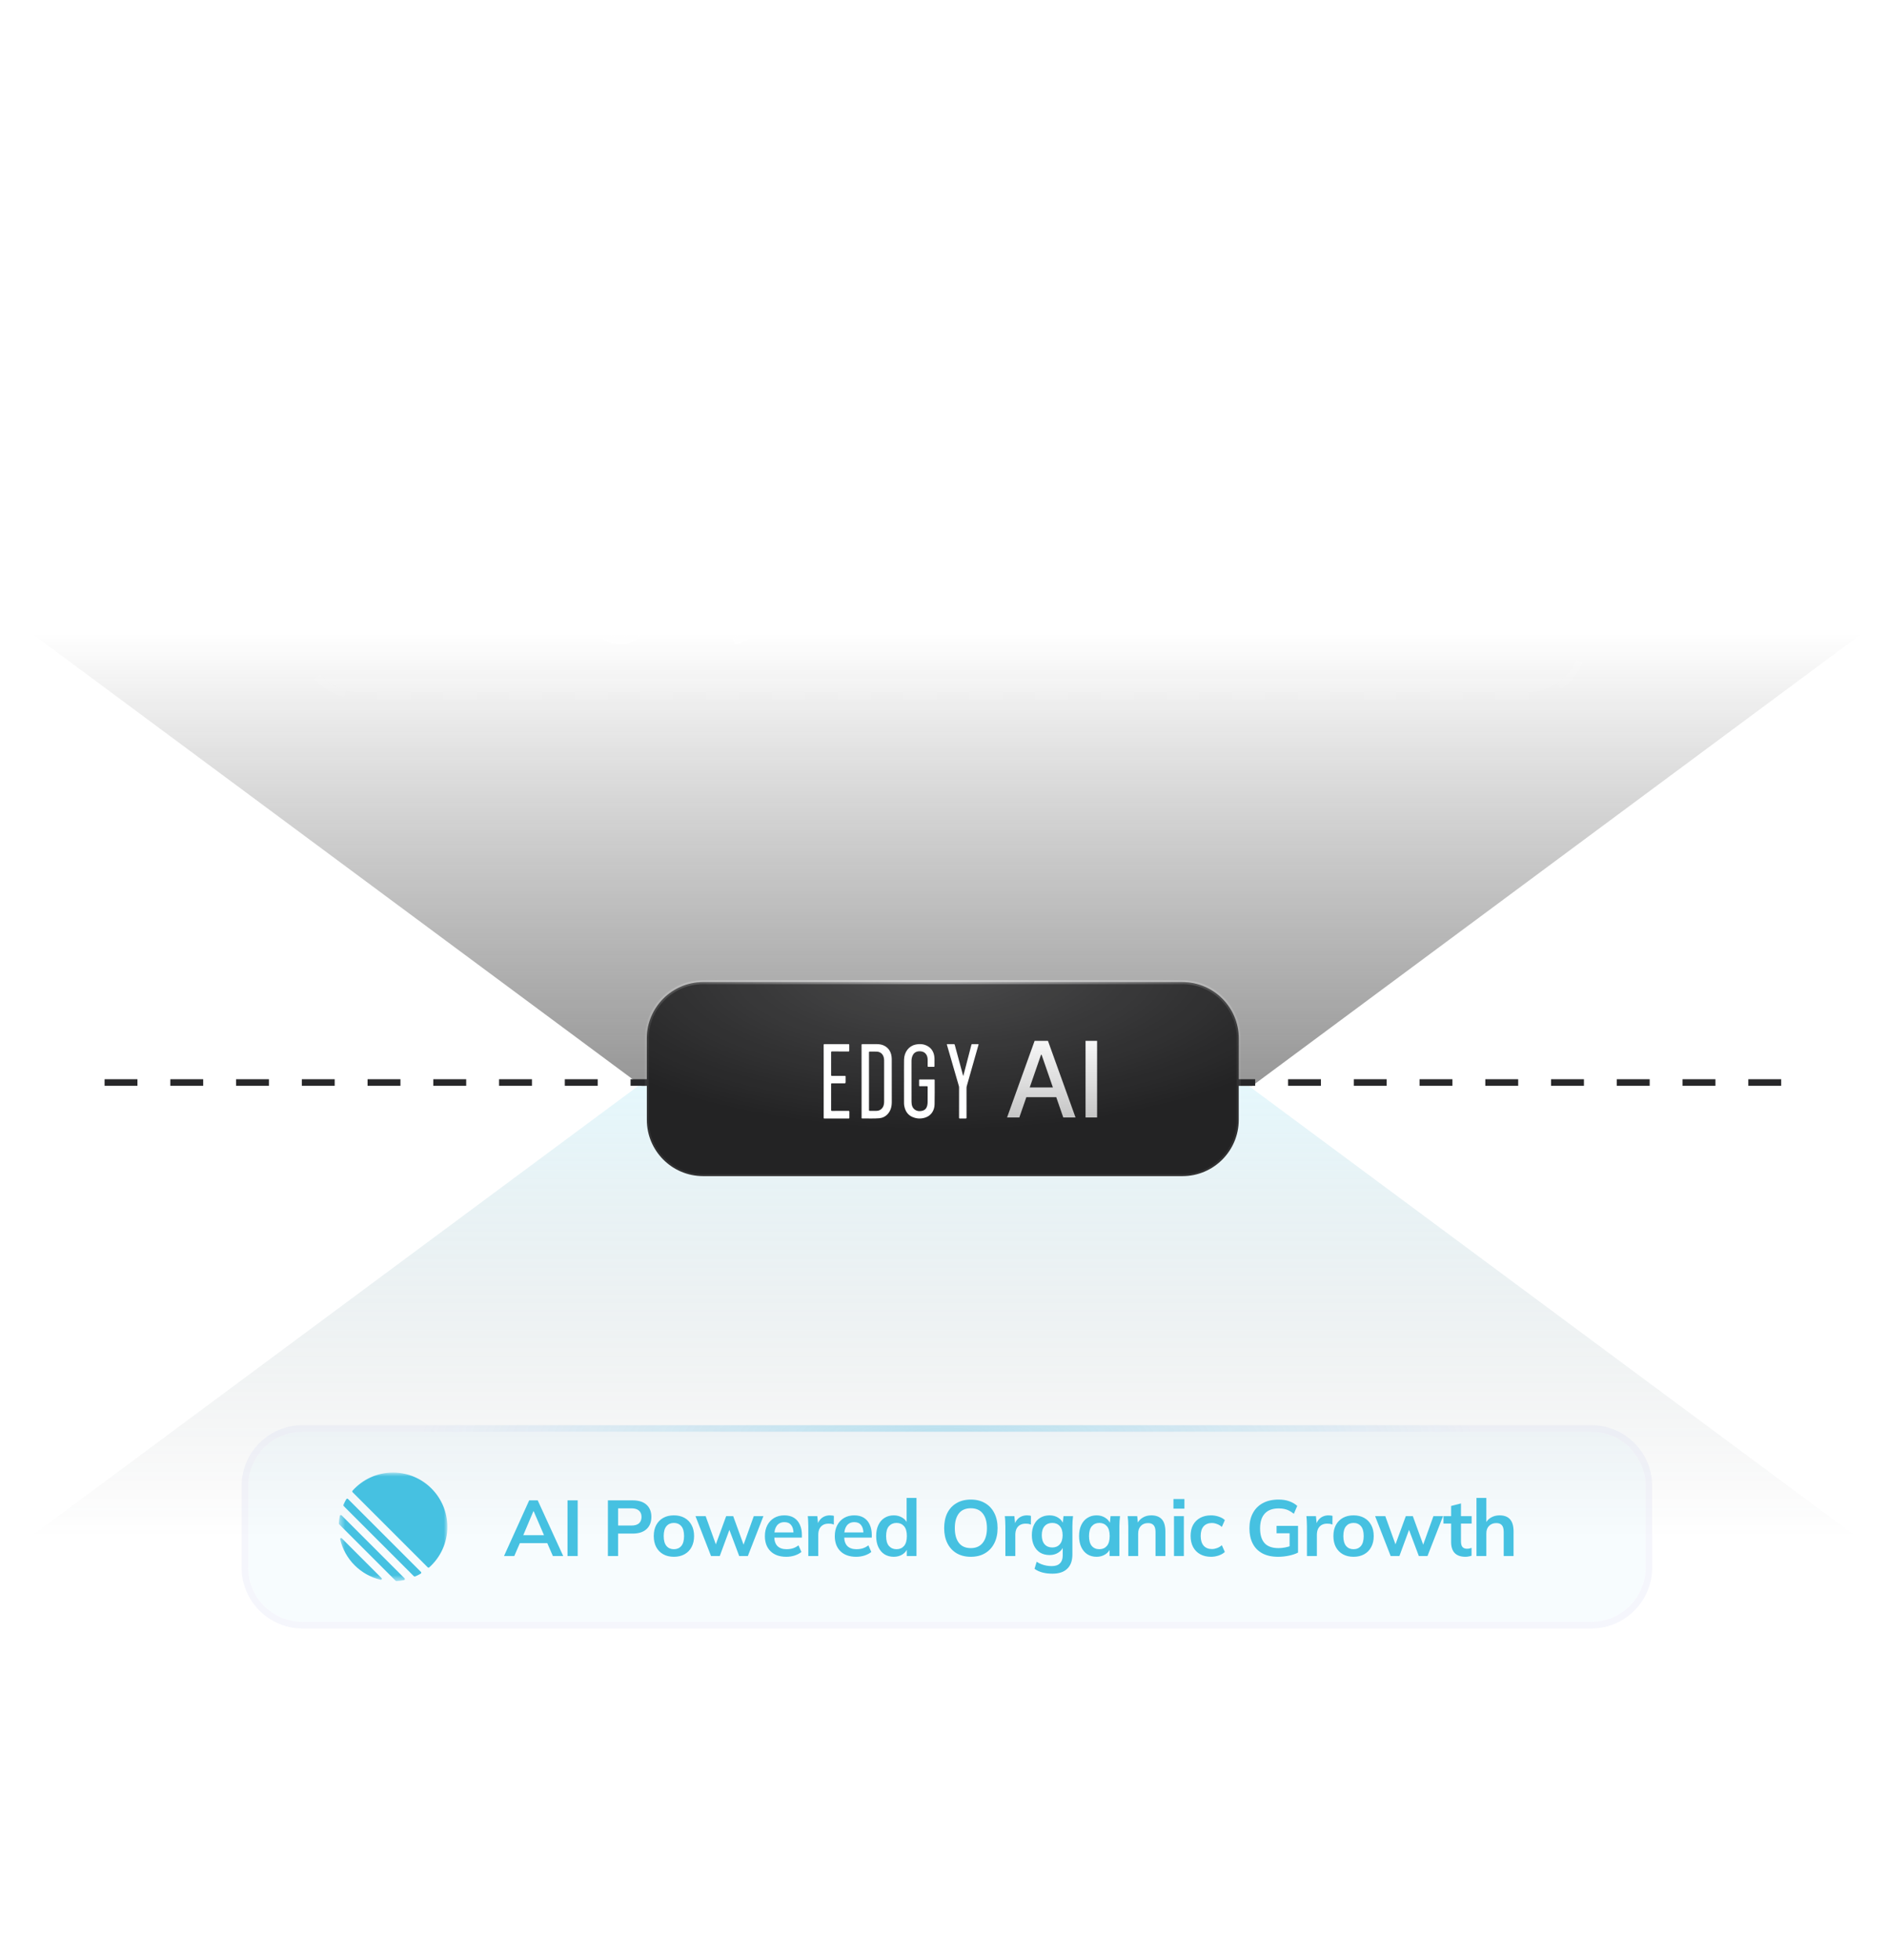 <?xml version="1.0" encoding="UTF-8"?>
<svg xmlns="http://www.w3.org/2000/svg" width="287" height="298" viewBox="0 0 287 298" fill="none">
  <g clip-path="url(#clip0_557_1080)">
    <mask id="mask0_557_1080" style="mask-type:luminance" maskUnits="userSpaceOnUse" x="-1" y="0" width="289" height="298">
      <path d="M270.904 0.091H16.097C6.981 0.091 -0.409 5.424 -0.409 12.003V285.973C-0.409 292.552 6.981 297.885 16.097 297.885H270.904C280.02 297.885 287.41 292.552 287.41 285.973V12.003C287.41 5.424 280.02 0.091 270.904 0.091Z" fill="white"></path>
    </mask>
    <g mask="url(#mask0_557_1080)">
      <path opacity="0.5" d="M-26.199 73.32H314.232L190.439 165.115H97.594L35.697 119.218L-26.199 73.32Z" fill="url(#paint0_linear_557_1080)"></path>
      <path opacity="0.5" d="M313.716 256.91H-26.715L97.078 165.115H189.923L313.716 256.91Z" fill="url(#paint1_linear_557_1080)" fill-opacity="0.4"></path>
      <path d="M270.905 164.599H11.971" stroke="#272729" stroke-dasharray="5 5"></path>
      <path d="M179.841 149.335H106.943C102.214 149.335 98.381 153.167 98.381 157.895V170.272C98.381 175 102.214 178.833 106.943 178.833H179.841C184.57 178.833 188.404 175 188.404 170.272V157.895C188.404 153.167 184.57 149.335 179.841 149.335Z" fill="#202021"></path>
      <path d="M179.841 149.335H106.943C102.214 149.335 98.381 153.167 98.381 157.895V170.272C98.381 175 102.214 178.833 106.943 178.833H179.841C184.57 178.833 188.404 175 188.404 170.272V157.895C188.404 153.167 184.57 149.335 179.841 149.335Z" fill="url(#paint2_radial_557_1080)" fill-opacity="0.4"></path>
      <g filter="url(#filter0_i_557_1080)">
        <path d="M125.15 164.274C125.15 162.448 125.151 160.623 125.147 158.798C125.147 158.664 125.175 158.629 125.292 158.63C126.493 158.636 127.694 158.635 128.896 158.63C129.001 158.63 129.043 158.654 129.038 158.788C129.028 159.061 129.03 159.336 129.038 159.61C129.041 159.719 129.014 159.751 128.918 159.751C128.087 159.746 127.255 159.751 126.424 159.745C126.319 159.745 126.281 159.767 126.281 159.902C126.287 161.04 126.286 162.178 126.281 163.316C126.281 163.431 126.308 163.464 126.407 163.463C127.046 163.457 127.685 163.459 128.324 163.46C128.486 163.46 128.486 163.46 128.486 163.642C128.486 163.902 128.486 164.163 128.486 164.423C128.486 164.54 128.433 164.598 128.327 164.598C127.688 164.598 127.049 164.6 126.41 164.596C126.314 164.596 126.28 164.619 126.281 164.739C126.285 166.039 126.285 167.34 126.281 168.64C126.281 168.756 126.308 168.787 126.407 168.787C127.243 168.783 128.078 168.787 128.914 168.782C129.025 168.782 129.06 168.815 129.056 168.945C129.047 169.237 129.051 169.53 129.055 169.823C129.056 169.91 129.04 169.945 128.956 169.945C127.718 169.941 126.481 169.941 125.244 169.945C125.128 169.945 125.15 169.866 125.15 169.791C125.15 167.952 125.15 166.113 125.15 164.274V164.274Z" fill="white"></path>
        <path d="M130.913 164.279C130.913 162.449 130.914 160.62 130.91 158.791C130.91 158.665 130.937 158.629 131.048 158.63C131.787 158.637 132.526 158.627 133.266 158.636C133.611 158.64 133.953 158.69 134.279 158.837C135.058 159.189 135.497 159.919 135.501 160.9C135.508 163.087 135.515 165.273 135.507 167.46C135.505 168.136 135.34 168.761 134.9 169.25C134.538 169.652 134.092 169.859 133.602 169.904C132.733 169.983 131.861 169.919 130.99 169.936C130.935 169.938 130.907 169.917 130.913 169.849C130.916 169.817 130.913 169.784 130.913 169.751C130.913 167.926 130.913 166.102 130.913 164.277V164.279ZM132.043 164.257C132.043 165.714 132.044 167.172 132.041 168.629C132.041 168.739 132.059 168.784 132.165 168.781C132.506 168.773 132.848 168.777 133.189 168.779C133.352 168.779 133.509 168.749 133.658 168.675C134.147 168.43 134.341 167.967 134.342 167.383C134.346 165.294 134.344 163.205 134.343 161.116C134.343 160.313 133.901 159.79 133.204 159.772C132.863 159.763 132.521 159.773 132.18 159.764C132.07 159.761 132.039 159.796 132.04 159.924C132.044 161.368 132.043 162.812 132.043 164.256V164.257Z" fill="white"></path>
        <path d="M137.369 164.33C137.369 163.222 137.356 162.113 137.373 161.005C137.391 159.846 138.093 158.924 139.11 158.707C139.754 158.568 140.39 158.6 140.984 158.95C141.517 159.262 141.851 159.755 141.964 160.42C141.998 160.617 142.007 160.82 142.004 161.022C141.999 161.338 142 161.653 142.004 161.968C142.005 162.056 141.983 162.085 141.903 162.084C141.622 162.078 141.341 162.079 141.06 162.084C140.986 162.085 140.963 162.059 140.964 161.977C140.967 161.657 140.965 161.337 140.965 161.017C140.964 160.254 140.54 159.757 139.857 159.724C139.623 159.712 139.392 159.729 139.173 159.839C138.82 160.016 138.643 160.34 138.55 160.745C138.509 160.921 138.506 161.097 138.506 161.277C138.506 163.317 138.502 165.358 138.509 167.398C138.51 167.908 138.647 168.361 139.069 168.636C139.371 168.832 139.704 168.851 140.039 168.792C140.552 168.701 140.825 168.409 140.925 167.843C140.949 167.708 140.957 167.567 140.958 167.429C140.961 166.677 140.958 165.924 140.962 165.172C140.962 165.061 140.937 165.027 140.835 165.029C140.482 165.036 140.129 165.029 139.775 165.034C139.683 165.035 139.659 165.002 139.662 164.904C139.668 164.643 139.667 164.381 139.662 164.121C139.661 164.035 139.679 164.002 139.762 164.003C140.485 164.006 141.209 164.006 141.931 164.003C142.004 164.003 142.029 164.027 142.029 164.11C142.026 165.34 142.047 166.57 142.016 167.798C141.994 168.722 141.506 169.481 140.67 169.778C139.987 170.021 139.299 169.999 138.631 169.704C137.924 169.393 137.53 168.79 137.395 167.961C137.368 167.801 137.367 167.64 137.367 167.478C137.367 166.429 137.367 165.379 137.367 164.33H137.369V164.33Z" fill="white"></path>
        <path d="M146.384 163.474C146.523 162.942 146.662 162.415 146.798 161.888C147.073 160.837 147.347 159.786 147.618 158.734C147.638 158.657 147.665 158.629 147.734 158.63C148.027 158.635 148.32 158.636 148.614 158.63C148.714 158.628 148.715 158.668 148.689 158.762C148.44 159.628 148.195 160.495 147.949 161.363C147.598 162.6 147.249 163.837 146.896 165.074C146.877 165.142 146.874 165.21 146.874 165.279C146.874 166.783 146.873 168.287 146.877 169.791C146.877 169.914 146.851 169.948 146.744 169.944C146.451 169.936 146.157 169.936 145.864 169.944C145.763 169.948 145.738 169.912 145.739 169.797C145.743 168.279 145.741 166.761 145.742 165.244C145.742 165.165 145.735 165.089 145.714 165.013C145.217 163.3 144.72 161.587 144.224 159.874C144.117 159.505 144.012 159.135 143.902 158.767C143.872 158.665 143.88 158.628 143.983 158.63C144.301 158.637 144.618 158.637 144.935 158.63C145.03 158.628 145.064 158.669 145.091 158.767C145.499 160.28 145.91 161.792 146.32 163.302C146.336 163.359 146.341 163.421 146.384 163.474V163.474Z" fill="white"></path>
      </g>
      <path d="M179.841 149.335H106.943C102.214 149.335 98.381 153.167 98.381 157.895V170.272C98.381 175 102.214 178.833 106.943 178.833H179.841C184.57 178.833 188.404 175 188.404 170.272V157.895C188.404 153.167 184.57 149.335 179.841 149.335Z" stroke="white" stroke-opacity="0.03" stroke-width="0.6"></path>
      <path d="M179.841 149.335H106.943C102.214 149.335 98.381 153.167 98.381 157.895V170.272C98.381 175 102.214 178.833 106.943 178.833H179.841C184.57 178.833 188.404 175 188.404 170.272V157.895C188.404 153.167 184.57 149.335 179.841 149.335Z" stroke="url(#paint3_radial_557_1080)" stroke-width="0.6"></path>
      <path d="M155.032 169.914H153.166L157.357 158.267H159.389L163.581 169.914H161.716L158.421 160.382H158.331L155.032 169.914ZM155.345 165.352H161.397V166.831H155.345V165.352ZM166.86 158.267V169.914H165.104V158.267H166.86Z" fill="url(#paint4_linear_557_1080)"></path>
      <path d="M232.22 76.415H54.783C50.225 76.415 46.53 80.109 46.53 84.666V97.043C46.53 101.6 50.225 105.294 54.783 105.294H232.22C236.778 105.294 240.473 101.6 240.473 97.043V84.666C240.473 80.109 236.778 76.415 232.22 76.415Z" fill="white" fill-opacity="0.04"></path>
      <path d="M79.107 95.25V86.79H80.655V93.942H84.639V95.25H79.107ZM88.291 95.37C87.275 95.37 86.479 95.09 85.903 94.53C85.327 93.97 85.039 93.202 85.039 92.226C85.039 91.594 85.163 91.042 85.411 90.57C85.659 90.098 86.003 89.73 86.443 89.466C86.891 89.202 87.411 89.07 88.003 89.07C88.587 89.07 89.075 89.194 89.467 89.442C89.859 89.69 90.155 90.038 90.355 90.486C90.563 90.934 90.667 91.458 90.667 92.058V92.454H86.251V91.662H89.599L89.395 91.83C89.395 91.27 89.275 90.842 89.035 90.546C88.803 90.25 88.463 90.102 88.015 90.102C87.519 90.102 87.135 90.278 86.863 90.63C86.599 90.982 86.467 91.474 86.467 92.106V92.262C86.467 92.918 86.627 93.41 86.947 93.738C87.275 94.058 87.735 94.218 88.327 94.218C88.671 94.218 88.991 94.174 89.287 94.086C89.591 93.99 89.879 93.838 90.151 93.63L90.595 94.638C90.307 94.87 89.963 95.05 89.563 95.178C89.163 95.306 88.739 95.37 88.291 95.37ZM94.465 97.938C93.905 97.938 93.397 97.878 92.941 97.758C92.493 97.638 92.093 97.454 91.741 97.206L92.065 96.126C92.297 96.278 92.537 96.402 92.785 96.498C93.033 96.594 93.289 96.666 93.553 96.714C93.817 96.762 94.085 96.786 94.357 96.786C94.917 96.786 95.333 96.646 95.605 96.366C95.885 96.094 96.025 95.702 96.025 95.19V93.738H96.145C96.017 94.154 95.757 94.486 95.365 94.734C94.981 94.982 94.537 95.106 94.033 95.106C93.489 95.106 93.013 94.986 92.605 94.746C92.205 94.498 91.893 94.146 91.669 93.69C91.445 93.234 91.333 92.698 91.333 92.082C91.333 91.466 91.445 90.934 91.669 90.486C91.893 90.03 92.205 89.682 92.605 89.442C93.013 89.194 93.489 89.07 94.033 89.07C94.545 89.07 94.989 89.194 95.365 89.442C95.749 89.682 96.005 90.01 96.133 90.426L96.025 90.354L96.145 89.19H97.597C97.565 89.438 97.541 89.69 97.525 89.946C97.509 90.202 97.501 90.454 97.501 90.702V95.01C97.501 95.962 97.241 96.686 96.721 97.182C96.209 97.686 95.457 97.938 94.465 97.938ZM94.441 93.954C94.921 93.954 95.301 93.794 95.581 93.474C95.869 93.146 96.013 92.682 96.013 92.082C96.013 91.482 95.869 91.022 95.581 90.702C95.301 90.382 94.921 90.222 94.441 90.222C93.953 90.222 93.565 90.382 93.277 90.702C92.989 91.022 92.845 91.482 92.845 92.082C92.845 92.682 92.989 93.146 93.277 93.474C93.565 93.794 93.953 93.954 94.441 93.954ZM101.182 95.37C100.654 95.37 100.19 95.246 99.79 94.998C99.39 94.742 99.078 94.378 98.854 93.906C98.63 93.434 98.518 92.87 98.518 92.214C98.518 91.558 98.63 90.998 98.854 90.534C99.078 90.062 99.39 89.702 99.79 89.454C100.19 89.198 100.654 89.07 101.182 89.07C101.694 89.07 102.142 89.198 102.526 89.454C102.918 89.702 103.178 90.038 103.306 90.462H103.174L103.306 89.19H104.746C104.722 89.438 104.698 89.69 104.674 89.946C104.658 90.202 104.65 90.454 104.65 90.702V95.25H103.162L103.15 94.002H103.294C103.166 94.418 102.906 94.75 102.514 94.998C102.122 95.246 101.678 95.37 101.182 95.37ZM101.602 94.218C102.074 94.218 102.454 94.054 102.742 93.726C103.03 93.39 103.174 92.886 103.174 92.214C103.174 91.542 103.03 91.042 102.742 90.714C102.454 90.386 102.074 90.222 101.602 90.222C101.13 90.222 100.75 90.386 100.462 90.714C100.174 91.042 100.03 91.542 100.03 92.214C100.03 92.886 100.17 93.39 100.45 93.726C100.738 94.054 101.122 94.218 101.602 94.218ZM108.788 95.37C108.164 95.37 107.616 95.242 107.144 94.986C106.68 94.73 106.32 94.366 106.064 93.894C105.808 93.414 105.68 92.846 105.68 92.19C105.68 91.534 105.808 90.974 106.064 90.51C106.328 90.046 106.692 89.69 107.156 89.442C107.62 89.194 108.164 89.07 108.788 89.07C109.188 89.07 109.576 89.134 109.952 89.262C110.336 89.382 110.648 89.558 110.888 89.79L110.432 90.834C110.216 90.634 109.972 90.486 109.7 90.39C109.436 90.286 109.176 90.234 108.92 90.234C108.384 90.234 107.964 90.402 107.66 90.738C107.364 91.074 107.216 91.562 107.216 92.202C107.216 92.842 107.364 93.334 107.66 93.678C107.964 94.022 108.384 94.194 108.92 94.194C109.168 94.194 109.424 94.146 109.688 94.05C109.96 93.954 110.208 93.806 110.432 93.606L110.888 94.638C110.64 94.87 110.324 95.05 109.94 95.178C109.564 95.306 109.18 95.37 108.788 95.37ZM111.744 97.974L111.396 96.786C111.772 96.706 112.088 96.614 112.344 96.51C112.6 96.406 112.812 96.27 112.98 96.102C113.148 95.934 113.288 95.718 113.4 95.454L113.7 94.746L113.664 95.334L111.024 89.19H112.62L114.516 93.918H114.168L116.076 89.19H117.588L114.828 95.586C114.644 96.018 114.444 96.374 114.228 96.654C114.012 96.942 113.78 97.17 113.532 97.338C113.284 97.514 113.012 97.65 112.716 97.746C112.42 97.842 112.096 97.918 111.744 97.974ZM121.233 95.25V86.79H122.781V95.25H121.233ZM124.243 95.25V90.702C124.243 90.454 124.235 90.202 124.219 89.946C124.203 89.69 124.179 89.438 124.147 89.19H125.599L125.719 90.39H125.575C125.767 89.966 126.051 89.642 126.427 89.418C126.803 89.186 127.239 89.07 127.735 89.07C128.447 89.07 128.983 89.27 129.343 89.67C129.703 90.07 129.883 90.694 129.883 91.542V95.25H128.383V91.614C128.383 91.126 128.287 90.778 128.095 90.57C127.911 90.354 127.631 90.246 127.255 90.246C126.791 90.246 126.423 90.39 126.151 90.678C125.879 90.966 125.743 91.35 125.743 91.83V95.25H124.243ZM131.601 95.25V90.318H130.437V89.19H132.021L131.601 89.574V88.65C131.601 87.898 131.793 87.33 132.177 86.946C132.569 86.562 133.141 86.37 133.893 86.37C134.069 86.37 134.253 86.382 134.445 86.406C134.645 86.43 134.817 86.474 134.961 86.538V87.714C134.857 87.674 134.733 87.642 134.589 87.618C134.445 87.594 134.305 87.582 134.169 87.582C133.961 87.582 133.773 87.622 133.605 87.702C133.445 87.782 133.317 87.906 133.221 88.074C133.133 88.234 133.089 88.45 133.089 88.722V89.454L132.873 89.19H134.685V90.318H133.101V95.25H131.601ZM135.319 95.25V90.738C135.319 90.482 135.311 90.222 135.295 89.958C135.287 89.694 135.267 89.438 135.235 89.19H136.687L136.855 90.846H136.615C136.695 90.446 136.827 90.114 137.011 89.85C137.203 89.586 137.435 89.39 137.707 89.262C137.979 89.134 138.275 89.07 138.595 89.07C138.739 89.07 138.855 89.078 138.943 89.094C139.031 89.102 139.119 89.122 139.207 89.154L139.195 90.474C139.043 90.41 138.911 90.37 138.799 90.354C138.695 90.338 138.563 90.33 138.403 90.33C138.059 90.33 137.767 90.402 137.527 90.546C137.295 90.69 137.119 90.89 136.999 91.146C136.887 91.402 136.831 91.694 136.831 92.022V95.25H135.319ZM142.044 95.37C141.516 95.37 141.052 95.246 140.652 94.998C140.252 94.742 139.94 94.378 139.716 93.906C139.492 93.434 139.38 92.87 139.38 92.214C139.38 91.558 139.492 90.998 139.716 90.534C139.94 90.062 140.252 89.702 140.652 89.454C141.052 89.198 141.516 89.07 142.044 89.07C142.556 89.07 143.004 89.198 143.388 89.454C143.78 89.702 144.04 90.038 144.168 90.462H144.036L144.168 89.19H145.608C145.584 89.438 145.56 89.69 145.536 89.946C145.52 90.202 145.512 90.454 145.512 90.702V95.25H144.024L144.012 94.002H144.156C144.028 94.418 143.768 94.75 143.376 94.998C142.984 95.246 142.54 95.37 142.044 95.37ZM142.464 94.218C142.936 94.218 143.316 94.054 143.604 93.726C143.892 93.39 144.036 92.886 144.036 92.214C144.036 91.542 143.892 91.042 143.604 90.714C143.316 90.386 142.936 90.222 142.464 90.222C141.992 90.222 141.612 90.386 141.324 90.714C141.036 91.042 140.892 91.542 140.892 92.214C140.892 92.886 141.032 93.39 141.312 93.726C141.6 94.054 141.984 94.218 142.464 94.218ZM149.025 95.37C148.505 95.37 148.025 95.31 147.585 95.19C147.153 95.062 146.789 94.886 146.493 94.662L146.913 93.654C147.217 93.862 147.553 94.022 147.921 94.134C148.289 94.246 148.661 94.302 149.037 94.302C149.437 94.302 149.733 94.234 149.925 94.098C150.125 93.962 150.225 93.778 150.225 93.546C150.225 93.362 150.161 93.218 150.033 93.114C149.913 93.002 149.717 92.918 149.445 92.862L148.245 92.634C147.733 92.522 147.341 92.33 147.069 92.058C146.805 91.786 146.673 91.43 146.673 90.99C146.673 90.614 146.773 90.282 146.973 89.994C147.181 89.706 147.473 89.482 147.849 89.322C148.233 89.154 148.681 89.07 149.193 89.07C149.641 89.07 150.061 89.13 150.453 89.25C150.853 89.37 151.189 89.55 151.461 89.79L151.029 90.762C150.781 90.562 150.497 90.406 150.177 90.294C149.857 90.182 149.545 90.126 149.241 90.126C148.825 90.126 148.521 90.202 148.329 90.354C148.137 90.498 148.041 90.686 148.041 90.918C148.041 91.094 148.097 91.242 148.209 91.362C148.329 91.474 148.513 91.558 148.761 91.614L149.961 91.842C150.497 91.946 150.901 92.13 151.173 92.394C151.453 92.65 151.593 93.002 151.593 93.45C151.593 93.85 151.485 94.194 151.269 94.482C151.053 94.77 150.753 94.99 150.369 95.142C149.985 95.294 149.537 95.37 149.025 95.37ZM155.13 95.37C154.41 95.37 153.866 95.182 153.498 94.806C153.13 94.43 152.946 93.866 152.946 93.114V90.318H151.782V89.19H152.946V87.642L154.446 87.258V89.19H156.066V90.318H154.446V93.018C154.446 93.434 154.526 93.726 154.686 93.894C154.846 94.062 155.066 94.146 155.346 94.146C155.498 94.146 155.626 94.134 155.73 94.11C155.842 94.086 155.95 94.054 156.054 94.014V95.202C155.918 95.258 155.766 95.298 155.598 95.322C155.438 95.354 155.282 95.37 155.13 95.37ZM156.793 95.25V90.738C156.793 90.482 156.785 90.222 156.769 89.958C156.761 89.694 156.741 89.438 156.709 89.19H158.161L158.329 90.846H158.089C158.169 90.446 158.301 90.114 158.485 89.85C158.677 89.586 158.909 89.39 159.181 89.262C159.453 89.134 159.749 89.07 160.069 89.07C160.213 89.07 160.329 89.078 160.417 89.094C160.505 89.102 160.593 89.122 160.681 89.154L160.669 90.474C160.517 90.41 160.385 90.37 160.273 90.354C160.169 90.338 160.037 90.33 159.877 90.33C159.533 90.33 159.241 90.402 159.001 90.546C158.769 90.69 158.593 90.89 158.473 91.146C158.361 91.402 158.305 91.694 158.305 92.022V95.25H156.793ZM163.42 95.37C162.676 95.37 162.12 95.166 161.752 94.758C161.384 94.35 161.2 93.726 161.2 92.886V89.19H162.7V92.874C162.7 93.322 162.792 93.654 162.976 93.87C163.16 94.078 163.44 94.182 163.816 94.182C164.24 94.182 164.584 94.038 164.848 93.75C165.12 93.462 165.256 93.082 165.256 92.61V89.19H166.756V95.25H165.292V94.014H165.46C165.284 94.446 165.016 94.782 164.656 95.022C164.304 95.254 163.892 95.37 163.42 95.37ZM170.889 95.37C170.265 95.37 169.717 95.242 169.245 94.986C168.781 94.73 168.421 94.366 168.165 93.894C167.909 93.414 167.781 92.846 167.781 92.19C167.781 91.534 167.909 90.974 168.165 90.51C168.429 90.046 168.793 89.69 169.257 89.442C169.721 89.194 170.265 89.07 170.889 89.07C171.289 89.07 171.677 89.134 172.053 89.262C172.437 89.382 172.749 89.558 172.989 89.79L172.533 90.834C172.317 90.634 172.073 90.486 171.801 90.39C171.537 90.286 171.277 90.234 171.021 90.234C170.485 90.234 170.065 90.402 169.761 90.738C169.465 91.074 169.317 91.562 169.317 92.202C169.317 92.842 169.465 93.334 169.761 93.678C170.065 94.022 170.485 94.194 171.021 94.194C171.269 94.194 171.525 94.146 171.789 94.05C172.061 93.954 172.309 93.806 172.533 93.606L172.989 94.638C172.741 94.87 172.425 95.05 172.041 95.178C171.665 95.306 171.281 95.37 170.889 95.37ZM176.487 95.37C175.767 95.37 175.223 95.182 174.855 94.806C174.487 94.43 174.303 93.866 174.303 93.114V90.318H173.139V89.19H174.303V87.642L175.803 87.258V89.19H177.423V90.318H175.803V93.018C175.803 93.434 175.883 93.726 176.043 93.894C176.203 94.062 176.423 94.146 176.703 94.146C176.855 94.146 176.983 94.134 177.087 94.11C177.199 94.086 177.307 94.054 177.411 94.014V95.202C177.275 95.258 177.123 95.298 176.955 95.322C176.795 95.354 176.639 95.37 176.487 95.37ZM180.346 95.37C179.602 95.37 179.046 95.166 178.678 94.758C178.31 94.35 178.126 93.726 178.126 92.886V89.19H179.626V92.874C179.626 93.322 179.718 93.654 179.902 93.87C180.086 94.078 180.366 94.182 180.742 94.182C181.166 94.182 181.51 94.038 181.774 93.75C182.046 93.462 182.182 93.082 182.182 92.61V89.19H183.682V95.25H182.218V94.014H182.386C182.21 94.446 181.942 94.782 181.582 95.022C181.23 95.254 180.818 95.37 180.346 95.37ZM185.018 95.25V90.738C185.018 90.482 185.01 90.222 184.994 89.958C184.986 89.694 184.966 89.438 184.934 89.19H186.386L186.554 90.846H186.314C186.394 90.446 186.526 90.114 186.71 89.85C186.902 89.586 187.134 89.39 187.406 89.262C187.678 89.134 187.974 89.07 188.294 89.07C188.438 89.07 188.554 89.078 188.642 89.094C188.73 89.102 188.818 89.122 188.906 89.154L188.894 90.474C188.742 90.41 188.61 90.37 188.498 90.354C188.394 90.338 188.262 90.33 188.102 90.33C187.758 90.33 187.466 90.402 187.226 90.546C186.994 90.69 186.818 90.89 186.698 91.146C186.586 91.402 186.53 91.694 186.53 92.022V95.25H185.018ZM192.295 95.37C191.279 95.37 190.483 95.09 189.907 94.53C189.331 93.97 189.043 93.202 189.043 92.226C189.043 91.594 189.167 91.042 189.415 90.57C189.663 90.098 190.007 89.73 190.447 89.466C190.895 89.202 191.415 89.07 192.007 89.07C192.591 89.07 193.079 89.194 193.471 89.442C193.863 89.69 194.159 90.038 194.359 90.486C194.567 90.934 194.671 91.458 194.671 92.058V92.454H190.255V91.662H193.603L193.399 91.83C193.399 91.27 193.279 90.842 193.039 90.546C192.807 90.25 192.467 90.102 192.019 90.102C191.523 90.102 191.139 90.278 190.867 90.63C190.603 90.982 190.471 91.474 190.471 92.106V92.262C190.471 92.918 190.631 93.41 190.951 93.738C191.279 94.058 191.739 94.218 192.331 94.218C192.675 94.218 192.995 94.174 193.291 94.086C193.595 93.99 193.883 93.838 194.155 93.63L194.599 94.638C194.311 94.87 193.967 95.05 193.567 95.178C193.167 95.306 192.743 95.37 192.295 95.37Z" fill="white" fill-opacity="0.85"></path>
      <path d="M232.219 75.899H54.782C49.94 75.899 46.014 79.824 46.014 84.666V97.043C46.014 101.884 49.94 105.81 54.782 105.81H232.219C237.062 105.81 240.988 101.884 240.988 97.043V84.666C240.988 79.824 237.062 75.899 232.219 75.899Z" stroke="white" stroke-opacity="0.08" stroke-dasharray="5 5"></path>
      <path d="M242.019 217.717H46.014C41.456 217.717 37.761 221.411 37.761 225.968V238.345C37.761 242.902 41.456 246.596 46.014 246.596H242.019C246.577 246.596 250.272 242.902 250.272 238.345V225.968C250.272 221.411 246.577 217.717 242.019 217.717Z" fill="#46C1E1" fill-opacity="0.04"></path>
      <path d="M76.659 236.592L80.487 228.132H81.783L85.659 236.592H84.087L83.055 234.216L83.679 234.636H78.603L79.251 234.216L78.219 236.592H76.659ZM81.123 229.788L79.431 233.796L79.119 233.424H83.151L82.899 233.796L81.171 229.788H81.123ZM86.315 236.592V228.132H87.863V236.592H86.315ZM92.458 236.592V228.132H96.214C97.142 228.132 97.85 228.356 98.338 228.804C98.826 229.252 99.07 229.868 99.07 230.652C99.07 231.428 98.826 232.044 98.338 232.5C97.85 232.956 97.142 233.184 96.214 233.184H94.006V236.592H92.458ZM94.006 231.96H96.034C96.546 231.96 96.93 231.848 97.186 231.624C97.442 231.392 97.57 231.068 97.57 230.652C97.57 230.236 97.442 229.916 97.186 229.692C96.93 229.46 96.546 229.344 96.034 229.344H94.006V231.96ZM102.493 236.712C101.869 236.712 101.329 236.584 100.873 236.328C100.417 236.072 100.061 235.708 99.805 235.236C99.557 234.764 99.433 234.204 99.433 233.556C99.433 232.908 99.557 232.352 99.805 231.888C100.061 231.416 100.417 231.052 100.873 230.796C101.329 230.54 101.869 230.412 102.493 230.412C103.117 230.412 103.657 230.54 104.113 230.796C104.577 231.052 104.933 231.416 105.181 231.888C105.437 232.352 105.565 232.908 105.565 233.556C105.565 234.204 105.437 234.764 105.181 235.236C104.933 235.708 104.577 236.072 104.113 236.328C103.657 236.584 103.117 236.712 102.493 236.712ZM102.493 235.56C102.965 235.56 103.341 235.396 103.621 235.068C103.901 234.732 104.041 234.228 104.041 233.556C104.041 232.884 103.901 232.384 103.621 232.056C103.341 231.728 102.965 231.564 102.493 231.564C102.021 231.564 101.645 231.728 101.365 232.056C101.085 232.384 100.945 232.884 100.945 233.556C100.945 234.228 101.085 234.732 101.365 235.068C101.645 235.396 102.021 235.56 102.493 235.56ZM108.142 236.592L105.778 230.532H107.326L109.03 235.248H108.718L110.446 230.532H111.514L113.23 235.248H112.954L114.646 230.532H116.11L113.746 236.592H112.426L110.614 231.768H111.25L109.474 236.592H108.142ZM119.586 236.712C118.57 236.712 117.774 236.432 117.198 235.872C116.622 235.312 116.334 234.544 116.334 233.568C116.334 232.936 116.458 232.384 116.706 231.912C116.954 231.44 117.298 231.072 117.738 230.808C118.186 230.544 118.706 230.412 119.298 230.412C119.882 230.412 120.37 230.536 120.762 230.784C121.154 231.032 121.45 231.38 121.65 231.828C121.858 232.276 121.962 232.8 121.962 233.4V233.796H117.546V233.004H120.894L120.69 233.172C120.69 232.612 120.57 232.184 120.33 231.888C120.098 231.592 119.758 231.444 119.31 231.444C118.814 231.444 118.43 231.62 118.158 231.972C117.894 232.324 117.762 232.816 117.762 233.448V233.604C117.762 234.26 117.922 234.752 118.242 235.08C118.57 235.4 119.03 235.56 119.622 235.56C119.966 235.56 120.286 235.516 120.582 235.428C120.886 235.332 121.174 235.18 121.446 234.972L121.89 235.98C121.602 236.212 121.258 236.392 120.858 236.52C120.458 236.648 120.034 236.712 119.586 236.712ZM122.94 236.592V232.08C122.94 231.824 122.932 231.564 122.916 231.3C122.908 231.036 122.888 230.78 122.856 230.532H124.308L124.476 232.188H124.236C124.316 231.788 124.448 231.456 124.632 231.192C124.824 230.928 125.056 230.732 125.328 230.604C125.6 230.476 125.896 230.412 126.216 230.412C126.36 230.412 126.476 230.42 126.564 230.436C126.652 230.444 126.74 230.464 126.828 230.496L126.816 231.816C126.664 231.752 126.532 231.712 126.42 231.696C126.316 231.68 126.184 231.672 126.024 231.672C125.68 231.672 125.388 231.744 125.148 231.888C124.916 232.032 124.74 232.232 124.62 232.488C124.508 232.744 124.452 233.036 124.452 233.364V236.592H122.94ZM130.218 236.712C129.202 236.712 128.406 236.432 127.83 235.872C127.254 235.312 126.966 234.544 126.966 233.568C126.966 232.936 127.09 232.384 127.338 231.912C127.586 231.44 127.93 231.072 128.37 230.808C128.818 230.544 129.338 230.412 129.93 230.412C130.514 230.412 131.002 230.536 131.394 230.784C131.786 231.032 132.082 231.38 132.282 231.828C132.49 232.276 132.594 232.8 132.594 233.4V233.796H128.178V233.004H131.526L131.322 233.172C131.322 232.612 131.202 232.184 130.962 231.888C130.73 231.592 130.39 231.444 129.942 231.444C129.446 231.444 129.062 231.62 128.79 231.972C128.526 232.324 128.394 232.816 128.394 233.448V233.604C128.394 234.26 128.554 234.752 128.874 235.08C129.202 235.4 129.662 235.56 130.254 235.56C130.598 235.56 130.918 235.516 131.214 235.428C131.518 235.332 131.806 235.18 132.078 234.972L132.522 235.98C132.234 236.212 131.89 236.392 131.49 236.52C131.09 236.648 130.666 236.712 130.218 236.712ZM135.936 236.712C135.408 236.712 134.94 236.588 134.532 236.34C134.132 236.084 133.82 235.72 133.596 235.248C133.372 234.776 133.26 234.212 133.26 233.556C133.26 232.9 133.372 232.34 133.596 231.876C133.82 231.404 134.132 231.044 134.532 230.796C134.94 230.54 135.408 230.412 135.936 230.412C136.44 230.412 136.884 230.536 137.268 230.784C137.66 231.024 137.92 231.352 138.048 231.768H137.892V227.76H139.392V236.592H137.916V235.308H138.06C137.932 235.74 137.672 236.084 137.28 236.34C136.896 236.588 136.448 236.712 135.936 236.712ZM136.356 235.56C136.828 235.56 137.208 235.396 137.496 235.068C137.784 234.732 137.928 234.228 137.928 233.556C137.928 232.884 137.784 232.384 137.496 232.056C137.208 231.728 136.828 231.564 136.356 231.564C135.884 231.564 135.5 231.728 135.204 232.056C134.916 232.384 134.772 232.884 134.772 233.556C134.772 234.228 134.916 234.732 135.204 235.068C135.5 235.396 135.884 235.56 136.356 235.56ZM143.602 232.356C143.602 231.468 143.762 230.7 144.082 230.052C144.41 229.404 144.878 228.904 145.486 228.552C146.094 228.192 146.818 228.012 147.658 228.012C148.49 228.012 149.21 228.192 149.818 228.552C150.426 228.904 150.894 229.404 151.222 230.052C151.558 230.7 151.726 231.464 151.726 232.344C151.726 233.232 151.558 234.004 151.222 234.66C150.894 235.308 150.426 235.812 149.818 236.172C149.21 236.532 148.49 236.712 147.658 236.712C146.818 236.712 146.094 236.532 145.486 236.172C144.886 235.812 144.422 235.308 144.094 234.66C143.766 234.004 143.602 233.236 143.602 232.356ZM145.222 232.356C145.222 233.308 145.426 234.052 145.834 234.588C146.242 235.124 146.85 235.392 147.658 235.392C148.442 235.392 149.046 235.124 149.47 234.588C149.894 234.052 150.106 233.308 150.106 232.356C150.106 231.396 149.894 230.652 149.47 230.124C149.054 229.596 148.45 229.332 147.658 229.332C146.85 229.332 146.242 229.596 145.834 230.124C145.426 230.652 145.222 231.396 145.222 232.356ZM152.911 236.592V232.08C152.911 231.824 152.903 231.564 152.887 231.3C152.879 231.036 152.859 230.78 152.827 230.532H154.279L154.447 232.188H154.207C154.287 231.788 154.419 231.456 154.603 231.192C154.795 230.928 155.027 230.732 155.299 230.604C155.571 230.476 155.867 230.412 156.187 230.412C156.331 230.412 156.447 230.42 156.535 230.436C156.623 230.444 156.711 230.464 156.799 230.496L156.787 231.816C156.635 231.752 156.503 231.712 156.391 231.696C156.287 231.68 156.155 231.672 155.995 231.672C155.651 231.672 155.359 231.744 155.119 231.888C154.887 232.032 154.711 232.232 154.591 232.488C154.479 232.744 154.423 233.036 154.423 233.364V236.592H152.911ZM160.069 239.28C159.509 239.28 159.001 239.22 158.545 239.1C158.097 238.98 157.697 238.796 157.345 238.548L157.669 237.468C157.901 237.62 158.141 237.744 158.389 237.84C158.637 237.936 158.893 238.008 159.157 238.056C159.421 238.104 159.689 238.128 159.961 238.128C160.521 238.128 160.937 237.988 161.209 237.708C161.489 237.436 161.629 237.044 161.629 236.532V235.08H161.749C161.621 235.496 161.361 235.828 160.969 236.076C160.585 236.324 160.141 236.448 159.637 236.448C159.093 236.448 158.617 236.328 158.209 236.088C157.809 235.84 157.497 235.488 157.273 235.032C157.049 234.576 156.937 234.04 156.937 233.424C156.937 232.808 157.049 232.276 157.273 231.828C157.497 231.372 157.809 231.024 158.209 230.784C158.617 230.536 159.093 230.412 159.637 230.412C160.149 230.412 160.593 230.536 160.969 230.784C161.353 231.024 161.609 231.352 161.737 231.768L161.629 231.696L161.749 230.532H163.201C163.169 230.78 163.145 231.032 163.129 231.288C163.113 231.544 163.105 231.796 163.105 232.044V236.352C163.105 237.304 162.845 238.028 162.325 238.524C161.813 239.028 161.061 239.28 160.069 239.28ZM160.045 235.296C160.525 235.296 160.905 235.136 161.185 234.816C161.473 234.488 161.617 234.024 161.617 233.424C161.617 232.824 161.473 232.364 161.185 232.044C160.905 231.724 160.525 231.564 160.045 231.564C159.557 231.564 159.169 231.724 158.881 232.044C158.593 232.364 158.449 232.824 158.449 233.424C158.449 234.024 158.593 234.488 158.881 234.816C159.169 235.136 159.557 235.296 160.045 235.296ZM166.785 236.712C166.257 236.712 165.793 236.588 165.393 236.34C164.993 236.084 164.681 235.72 164.457 235.248C164.233 234.776 164.121 234.212 164.121 233.556C164.121 232.9 164.233 232.34 164.457 231.876C164.681 231.404 164.993 231.044 165.393 230.796C165.793 230.54 166.257 230.412 166.785 230.412C167.297 230.412 167.745 230.54 168.129 230.796C168.521 231.044 168.781 231.38 168.909 231.804H168.777L168.909 230.532H170.349C170.325 230.78 170.301 231.032 170.277 231.288C170.261 231.544 170.253 231.796 170.253 232.044V236.592H168.765L168.753 235.344H168.897C168.769 235.76 168.509 236.092 168.117 236.34C167.725 236.588 167.281 236.712 166.785 236.712ZM167.205 235.56C167.677 235.56 168.057 235.396 168.345 235.068C168.633 234.732 168.777 234.228 168.777 233.556C168.777 232.884 168.633 232.384 168.345 232.056C168.057 231.728 167.677 231.564 167.205 231.564C166.733 231.564 166.353 231.728 166.065 232.056C165.777 232.384 165.633 232.884 165.633 233.556C165.633 234.228 165.773 234.732 166.053 235.068C166.341 235.396 166.725 235.56 167.205 235.56ZM171.607 236.592V232.044C171.607 231.796 171.599 231.544 171.583 231.288C171.567 231.032 171.543 230.78 171.511 230.532H172.963L173.083 231.732H172.939C173.131 231.308 173.415 230.984 173.791 230.76C174.167 230.528 174.603 230.412 175.099 230.412C175.811 230.412 176.347 230.612 176.707 231.012C177.067 231.412 177.247 232.036 177.247 232.884V236.592H175.747V232.956C175.747 232.468 175.651 232.12 175.459 231.912C175.275 231.696 174.995 231.588 174.619 231.588C174.155 231.588 173.787 231.732 173.515 232.02C173.243 232.308 173.107 232.692 173.107 233.172V236.592H171.607ZM178.557 236.592V230.532H180.057V236.592H178.557ZM178.473 229.392V227.928H180.141V229.392H178.473ZM184.19 236.712C183.566 236.712 183.018 236.584 182.546 236.328C182.082 236.072 181.722 235.708 181.466 235.236C181.21 234.756 181.082 234.188 181.082 233.532C181.082 232.876 181.21 232.316 181.466 231.852C181.73 231.388 182.094 231.032 182.558 230.784C183.022 230.536 183.566 230.412 184.19 230.412C184.59 230.412 184.978 230.476 185.354 230.604C185.738 230.724 186.05 230.9 186.29 231.132L185.834 232.176C185.618 231.976 185.374 231.828 185.102 231.732C184.838 231.628 184.578 231.576 184.322 231.576C183.786 231.576 183.366 231.744 183.062 232.08C182.766 232.416 182.618 232.904 182.618 233.544C182.618 234.184 182.766 234.676 183.062 235.02C183.366 235.364 183.786 235.536 184.322 235.536C184.57 235.536 184.826 235.488 185.09 235.392C185.362 235.296 185.61 235.148 185.834 234.948L186.29 235.98C186.042 236.212 185.726 236.392 185.342 236.52C184.966 236.648 184.582 236.712 184.19 236.712ZM194.386 236.712C193.434 236.712 192.634 236.536 191.986 236.184C191.338 235.832 190.85 235.332 190.522 234.684C190.194 234.036 190.03 233.268 190.03 232.38C190.03 231.484 190.206 230.712 190.558 230.064C190.91 229.408 191.414 228.904 192.07 228.552C192.734 228.192 193.53 228.012 194.458 228.012C195.074 228.012 195.614 228.096 196.078 228.264C196.542 228.424 196.95 228.66 197.302 228.972L196.786 230.172C196.53 229.972 196.286 229.812 196.054 229.692C195.822 229.572 195.582 229.488 195.334 229.44C195.086 229.384 194.798 229.356 194.47 229.356C193.542 229.356 192.838 229.62 192.358 230.148C191.886 230.668 191.65 231.416 191.65 232.392C191.65 233.368 191.874 234.112 192.322 234.624C192.778 235.136 193.49 235.392 194.458 235.392C194.786 235.392 195.114 235.36 195.442 235.296C195.778 235.232 196.106 235.14 196.426 235.02L196.138 235.668V233.136H194.158V232.008H197.422V236.076C197.03 236.276 196.562 236.432 196.018 236.544C195.474 236.656 194.93 236.712 194.386 236.712ZM198.777 236.592V232.08C198.777 231.824 198.769 231.564 198.753 231.3C198.745 231.036 198.725 230.78 198.693 230.532H200.145L200.313 232.188H200.073C200.153 231.788 200.285 231.456 200.469 231.192C200.661 230.928 200.893 230.732 201.165 230.604C201.437 230.476 201.733 230.412 202.053 230.412C202.197 230.412 202.313 230.42 202.401 230.436C202.489 230.444 202.577 230.464 202.665 230.496L202.653 231.816C202.501 231.752 202.369 231.712 202.257 231.696C202.153 231.68 202.021 231.672 201.861 231.672C201.517 231.672 201.225 231.744 200.985 231.888C200.753 232.032 200.577 232.232 200.457 232.488C200.345 232.744 200.289 233.036 200.289 233.364V236.592H198.777ZM205.862 236.712C205.238 236.712 204.698 236.584 204.242 236.328C203.786 236.072 203.43 235.708 203.174 235.236C202.926 234.764 202.802 234.204 202.802 233.556C202.802 232.908 202.926 232.352 203.174 231.888C203.43 231.416 203.786 231.052 204.242 230.796C204.698 230.54 205.238 230.412 205.862 230.412C206.486 230.412 207.026 230.54 207.482 230.796C207.946 231.052 208.302 231.416 208.55 231.888C208.806 232.352 208.934 232.908 208.934 233.556C208.934 234.204 208.806 234.764 208.55 235.236C208.302 235.708 207.946 236.072 207.482 236.328C207.026 236.584 206.486 236.712 205.862 236.712ZM205.862 235.56C206.334 235.56 206.71 235.396 206.99 235.068C207.27 234.732 207.41 234.228 207.41 233.556C207.41 232.884 207.27 232.384 206.99 232.056C206.71 231.728 206.334 231.564 205.862 231.564C205.39 231.564 205.014 231.728 204.734 232.056C204.454 232.384 204.314 232.884 204.314 233.556C204.314 234.228 204.454 234.732 204.734 235.068C205.014 235.396 205.39 235.56 205.862 235.56ZM211.51 236.592L209.146 230.532H210.694L212.398 235.248H212.086L213.814 230.532H214.882L216.598 235.248H216.322L218.014 230.532H219.478L217.114 236.592H215.794L213.982 231.768H214.618L212.842 236.592H211.51ZM222.889 236.712C222.169 236.712 221.625 236.524 221.257 236.148C220.889 235.772 220.705 235.208 220.705 234.456V231.66H219.541V230.532H220.705V228.984L222.205 228.6V230.532H223.825V231.66H222.205V234.36C222.205 234.776 222.285 235.068 222.445 235.236C222.605 235.404 222.825 235.488 223.105 235.488C223.257 235.488 223.385 235.476 223.489 235.452C223.601 235.428 223.709 235.396 223.813 235.356V236.544C223.677 236.6 223.525 236.64 223.357 236.664C223.197 236.696 223.041 236.712 222.889 236.712ZM224.563 236.592V227.76H226.063V231.744H225.895C226.079 231.312 226.363 230.984 226.747 230.76C227.131 230.528 227.571 230.412 228.067 230.412C228.787 230.412 229.323 230.616 229.675 231.024C230.027 231.424 230.203 232.036 230.203 232.86V236.592H228.703V232.932C228.703 232.46 228.611 232.12 228.427 231.912C228.251 231.696 227.967 231.588 227.575 231.588C227.119 231.588 226.751 231.732 226.471 232.02C226.199 232.3 226.063 232.676 226.063 233.148V236.592H224.563Z" fill="#46C1E1"></path>
      <path d="M242.02 217.201H46.014C41.171 217.201 37.245 221.126 37.245 225.968V238.345C37.245 243.186 41.171 247.111 46.014 247.111H242.02C246.862 247.111 250.788 243.186 250.788 238.345V225.968C250.788 221.126 246.862 217.201 242.02 217.201Z" stroke="#5E6AD2" stroke-opacity="0.06"></path>
      <path d="M242.02 217.201H46.014C41.171 217.201 37.245 221.126 37.245 225.968V238.345C37.245 243.186 41.171 247.111 46.014 247.111H242.02C246.862 247.111 250.788 243.186 250.788 238.345V225.968C250.788 221.126 246.862 217.201 242.02 217.201Z" stroke="url(#paint5_radial_557_1080)" stroke-opacity="0.3"></path>
      <mask id="mask1_557_1080" style="mask-type:luminance" maskUnits="userSpaceOnUse" x="51" y="223" width="18" height="18">
        <path d="M68.04 223.905H51.534V240.407H68.04V223.905Z" fill="white"></path>
      </mask>
      <g mask="url(#mask1_557_1080)">
        <path d="M51.737 234.058C51.7 233.901 51.886 233.802 52 233.917L58.026 239.942C58.141 240.056 58.042 240.242 57.885 240.205C54.844 239.492 52.451 237.099 51.737 234.058ZM51.535 231.643C51.531 231.69 51.55 231.735 51.583 231.768L60.175 240.359C60.208 240.392 60.254 240.41 60.301 240.407C60.692 240.383 61.076 240.331 61.45 240.255C61.576 240.228 61.621 240.073 61.529 239.982L51.959 230.415C51.869 230.323 51.714 230.368 51.687 230.494C51.611 230.868 51.559 231.252 51.535 231.643ZM52.23 228.807C52.202 228.869 52.216 228.941 52.264 228.989L62.956 239.678C63.003 239.726 63.075 239.74 63.137 239.712C63.432 239.581 63.718 239.433 63.993 239.27C64.084 239.215 64.099 239.09 64.023 239.015L52.927 227.921C52.852 227.846 52.727 227.86 52.672 227.951C52.509 228.227 52.361 228.512 52.23 228.807ZM53.623 226.888C53.563 226.827 53.56 226.729 53.616 226.664C55.13 224.97 57.33 223.905 59.779 223.905C64.342 223.905 68.04 227.603 68.04 232.164C68.04 234.613 66.975 236.813 65.281 238.326C65.216 238.383 65.118 238.38 65.057 238.319L53.623 226.888Z" fill="#46C1E1"></path>
      </g>
    </g>
  </g>
  <defs>
    <filter id="filter0_i_557_1080" x="125.147" y="158.63" width="23.984" height="11.442" filterUnits="userSpaceOnUse" color-interpolation-filters="sRGB">
      <feFlood flood-opacity="0" result="BackgroundImageFix"></feFlood>
      <feBlend mode="normal" in="SourceGraphic" in2="BackgroundImageFix" result="shape"></feBlend>
      <feColorMatrix in="SourceAlpha" type="matrix" values="0 0 0 0 0 0 0 0 0 0 0 0 0 0 0 0 0 0 127 0" result="hardAlpha"></feColorMatrix>
      <feOffset dx="0.127" dy="0.127"></feOffset>
      <feGaussianBlur stdDeviation="0.318"></feGaussianBlur>
      <feComposite in2="hardAlpha" operator="arithmetic" k2="-1" k3="1"></feComposite>
      <feColorMatrix type="matrix" values="0 0 0 0 0 0 0 0 0 0 0 0 0 0 0 0 0 0 0.68 0"></feColorMatrix>
      <feBlend mode="normal" in2="shape" result="effect1_innerShadow_557_1080"></feBlend>
    </filter>
    <linearGradient id="paint0_linear_557_1080" x1="144.016" y1="96.269" x2="144.016" y2="165.115" gradientUnits="userSpaceOnUse">
      <stop stop-color="#1C1C1C" stop-opacity="0"></stop>
      <stop offset="1" stop-color="#2E2E2E"></stop>
    </linearGradient>
    <linearGradient id="paint1_linear_557_1080" x1="143.501" y1="233.961" x2="143.501" y2="165.115" gradientUnits="userSpaceOnUse">
      <stop stop-color="#1C1C1C" stop-opacity="0"></stop>
      <stop offset="1" stop-color="#7ED9F1"></stop>
    </linearGradient>
    <radialGradient id="paint2_radial_557_1080" cx="0" cy="0" r="1" gradientUnits="userSpaceOnUse" gradientTransform="translate(142.982 147.581) rotate(90) scale(24.238 63.269)">
      <stop stop-color="white" stop-opacity="0.48"></stop>
      <stop offset="1" stop-color="white" stop-opacity="0.04"></stop>
    </radialGradient>
    <radialGradient id="paint3_radial_557_1080" cx="0" cy="0" r="1" gradientUnits="userSpaceOnUse" gradientTransform="translate(142.982 148.097) rotate(90) scale(27.332 49.561)">
      <stop stop-color="white" stop-opacity="0.48"></stop>
      <stop offset="1" stop-color="white" stop-opacity="0.04"></stop>
    </radialGradient>
    <linearGradient id="paint4_linear_557_1080" x1="136.547" y1="156.568" x2="136.547" y2="172.583" gradientUnits="userSpaceOnUse">
      <stop stop-color="white"></stop>
      <stop offset="1" stop-color="#BABABA"></stop>
    </linearGradient>
    <radialGradient id="paint5_radial_557_1080" cx="0" cy="0" r="1" gradientUnits="userSpaceOnUse" gradientTransform="translate(144.017 217.717) rotate(90) scale(10.83 79.692)">
      <stop stop-color="#46C1E1"></stop>
      <stop offset="1" stop-color="#46C1E1" stop-opacity="0"></stop>
    </radialGradient>
    <clipPath id="clip0_557_1080">
      <rect width="287" height="298" fill="white"></rect>
    </clipPath>
  </defs>
</svg>
